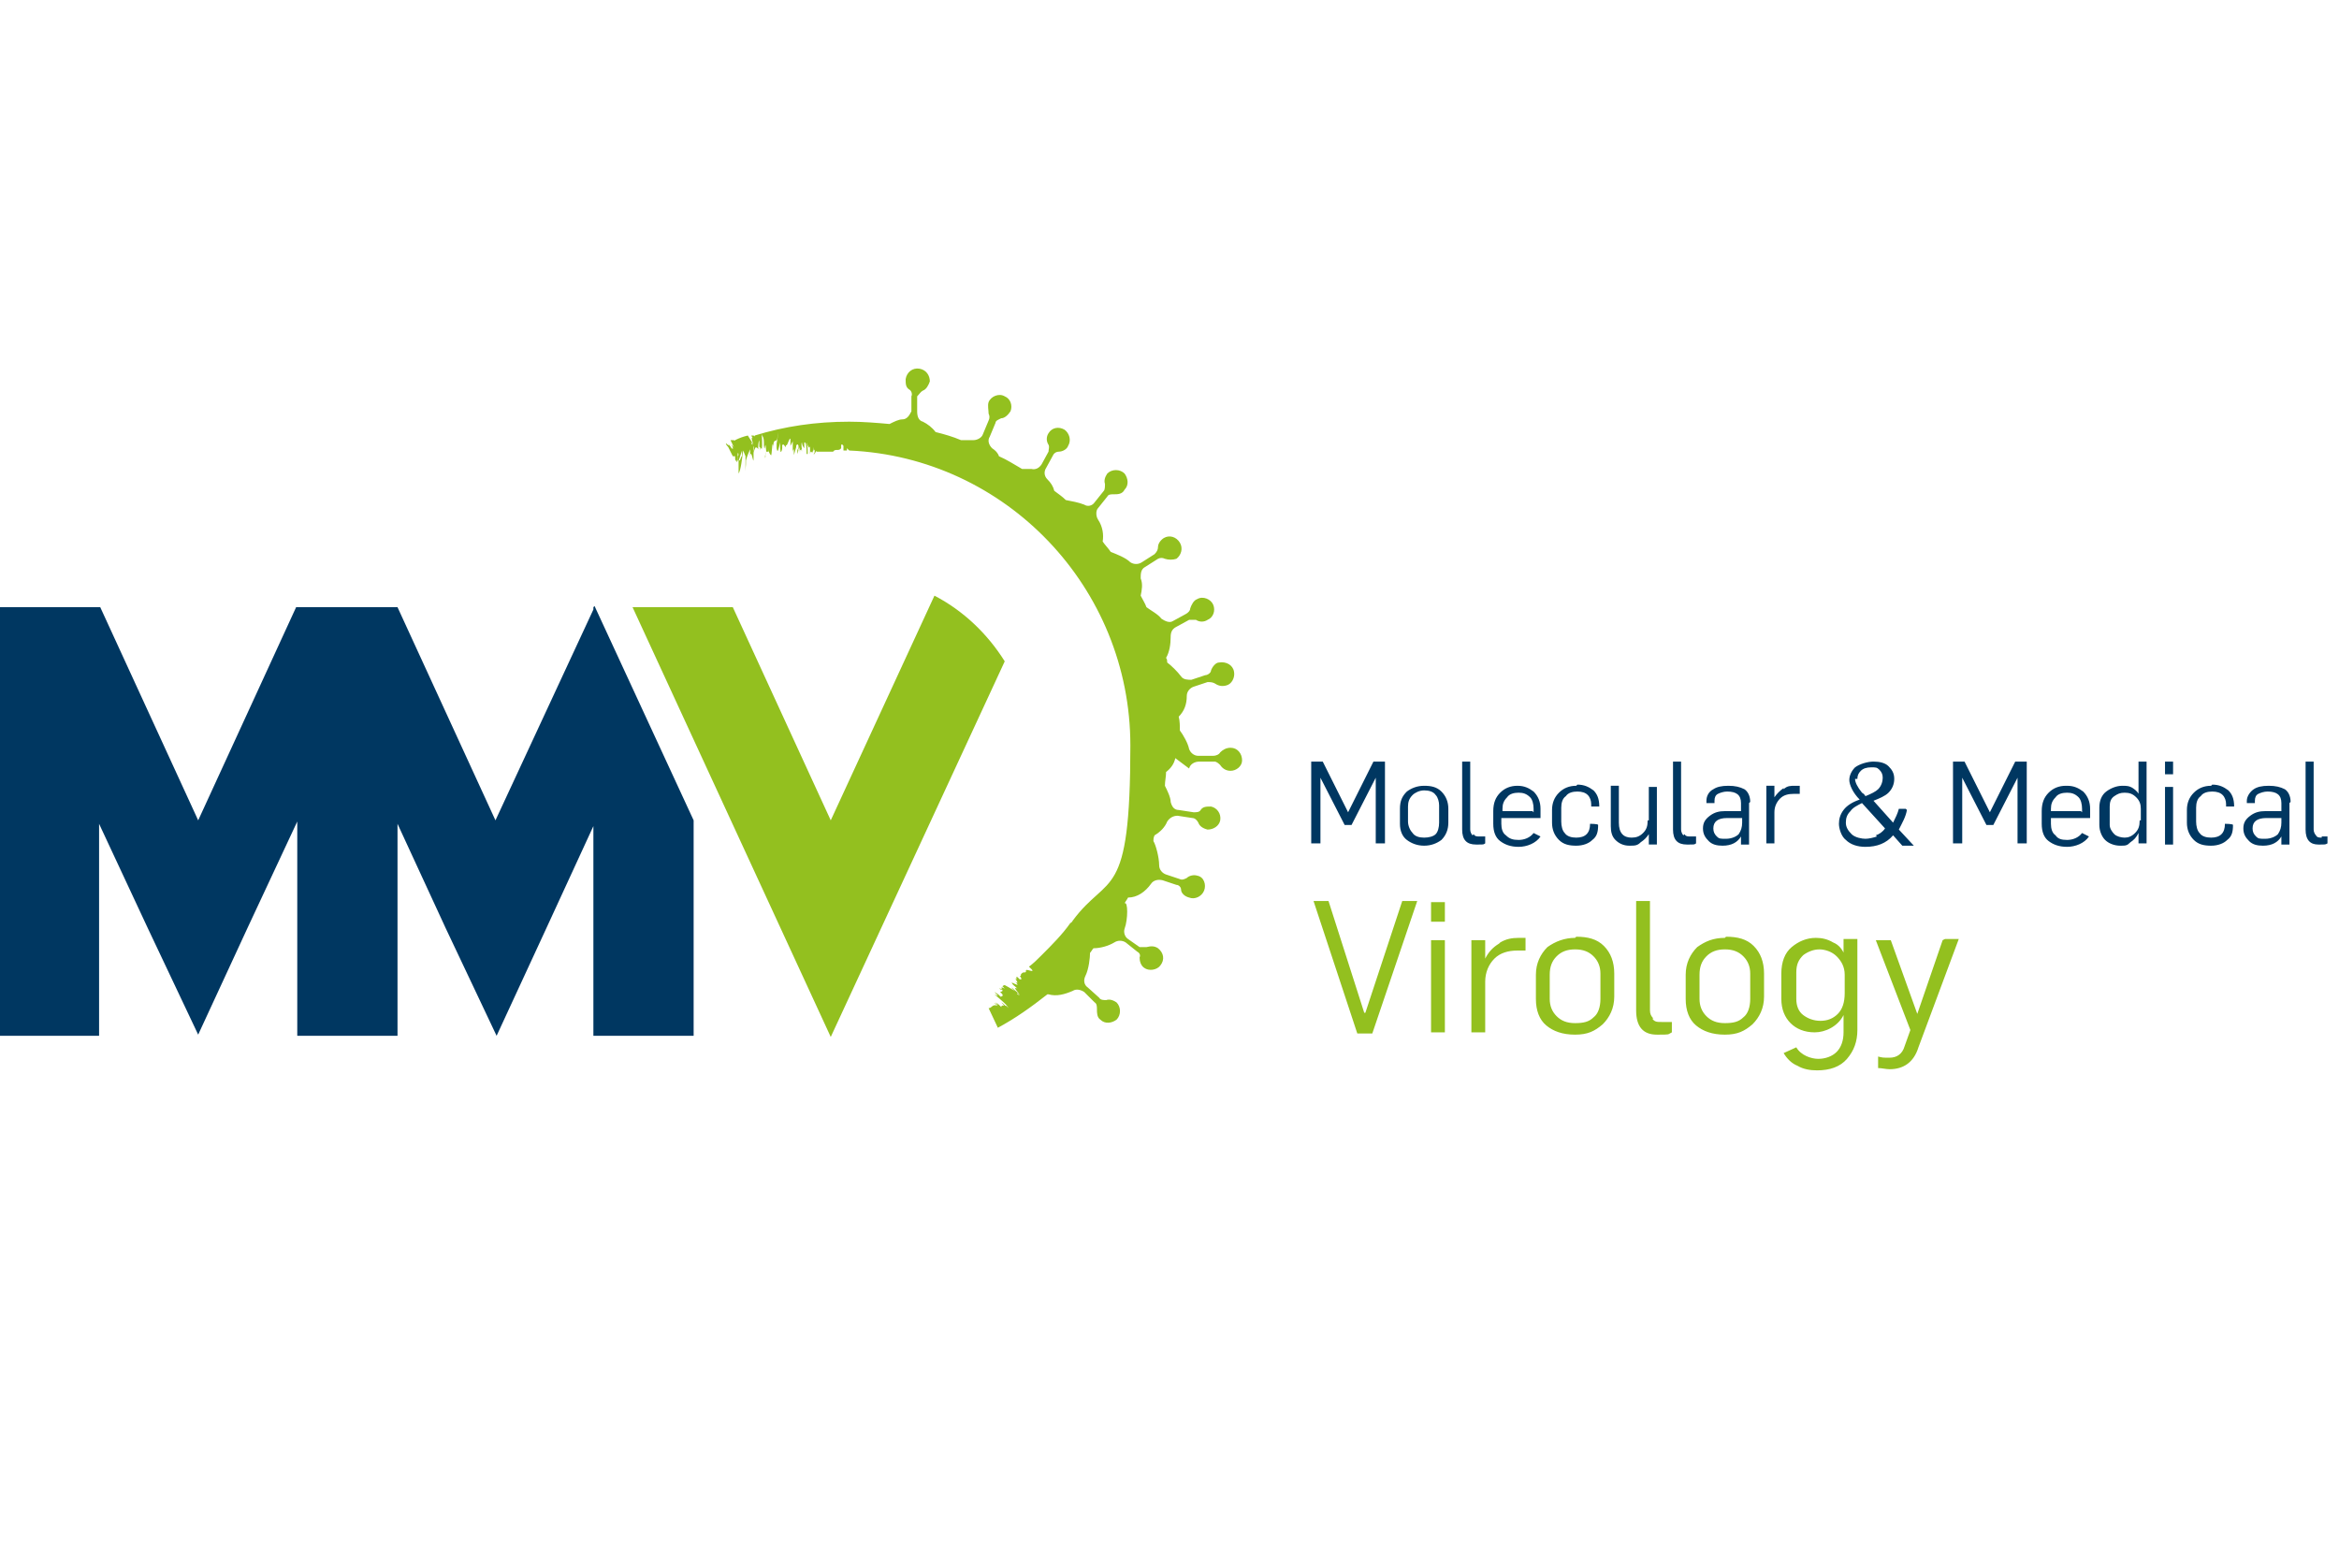 <?xml version="1.0" encoding="UTF-8"?>
<svg id="Ebene_1" xmlns="http://www.w3.org/2000/svg" version="1.1" viewBox="0 0 203 136.1">
  <!-- Generator: Adobe Illustrator 30.0.0, SVG Export Plug-In . SVG Version: 2.1.1 Build 123)  -->
  <defs>
    <style>
      .st0, .st1 {
        fill: #003761;
      }

      .st1, .st2 {
        fill-rule: evenodd;
      }

      .st2, .st3 {
        fill: #93c01f;
      }
    </style>
  </defs>
  <polygon class="st0" points="51.5 52.8 51.5 53 51.5 52.8 51.5 52.8"/>
  <polygon class="st0" points="60.2 52.8 60.2 53 60.2 52.8 60.2 52.8"/>
  <path class="st3" d="M103.2,66.7c.1-.4.5-.6.9-.6h1.3c.2,0,.4.2.5.3.2.3.5.5.9.5.5,0,1-.4,1-.9,0-.6-.4-1.1-1-1.1-.4,0-.7.2-.9.4-.1.2-.4.3-.6.3h-1.3c-.4,0-.7-.3-.8-.6-.1-.5-.5-1.2-.8-1.6,0-.4,0-.8-.1-1.2h0c.5-.5.7-1.1.7-1.8,0-.4.3-.7.6-.8l1.2-.4c.2,0,.4,0,.6.1.3.2.6.3,1,.2.5-.1.8-.7.7-1.2-.1-.6-.7-.9-1.3-.8-.3,0-.6.4-.7.7,0,.2-.3.4-.5.4l-1.2.4c-.3,0-.7,0-.9-.3-.3-.4-.8-.9-1.2-1.2h0c0-.1,0-.3-.1-.4.3-.5.4-1.2.4-1.8,0-.4.1-.7.5-.9l1.1-.6c.2,0,.4,0,.6,0,.3.2.7.2,1,0,.5-.2.7-.8.5-1.3-.2-.5-.9-.8-1.4-.5-.3.1-.5.5-.6.8,0,.2-.2.4-.4.5l-1.1.6c-.3.2-.7,0-1-.2-.3-.4-.9-.7-1.3-1-.1-.3-.3-.6-.5-1,.1-.5.2-1,0-1.5,0-.4,0-.8.4-1l1.1-.7c.2-.1.4-.1.6,0,.3.1.7.1,1,0,.4-.3.6-.9.3-1.4-.3-.5-.9-.7-1.4-.4-.3.2-.5.5-.5.8,0,.2-.1.4-.3.6l-1.1.7c-.3.2-.7.2-1,0-.4-.4-1.2-.7-1.7-.9-.2-.3-.5-.6-.7-.9.1-.6,0-1.3-.4-1.9-.2-.3-.2-.8,0-1l.8-1c.1-.2.3-.2.6-.2.3,0,.7,0,.9-.4.4-.4.3-1,0-1.4-.4-.4-1.1-.4-1.5,0-.2.3-.3.6-.2.9,0,.2,0,.5-.1.6l-.8,1c-.2.3-.6.4-.9.2-.5-.2-1.1-.3-1.6-.4-.3-.3-.6-.5-1-.8-.1-.4-.3-.7-.6-1-.3-.3-.3-.7-.1-1l.6-1.1c.1-.2.3-.3.5-.3.3,0,.7-.2.8-.5.3-.5.1-1.1-.3-1.4-.5-.3-1.1-.2-1.4.3-.2.3-.2.7,0,1,.1.2,0,.4,0,.6l-.6,1.1c-.2.3-.5.5-.9.4-.2,0-.5,0-.8,0-.7-.4-1.3-.8-2-1.1-.1-.3-.3-.5-.6-.7-.3-.3-.4-.7-.2-1l.5-1.2c0-.2.3-.3.5-.4.3,0,.6-.3.8-.6.2-.5,0-1.1-.5-1.3-.5-.3-1.2,0-1.4.5-.1.3,0,.7,0,1,.1.2.1.4,0,.6l-.5,1.2c-.1.3-.5.5-.8.5-.3,0-.7,0-1.1,0h0c-.7-.3-1.4-.5-2.2-.7h0c-.3-.4-.7-.7-1.1-.9-.4-.1-.5-.5-.5-.9v-1.3c.2-.2.3-.4.5-.5.3-.1.5-.5.6-.8,0-.5-.3-1-.9-1.1-.6-.1-1.1.3-1.2.9,0,.4,0,.7.3.9.2.1.3.4.2.6v1.3c-.2.4-.4.7-.8.7-.3,0-.7.2-1.1.4-1.1-.1-2.3-.2-3.5-.2-2.9,0-5.6.4-8.2,1.2,0,0,0,.1,0,.2,0,0,0-.1,0-.2,0,0,0,0,0,0,0,.1,0,.1-.1,0,0,0-.1,0-.2,0,0,0,.1.2.2.3-.4-.5.1.8,0,.5,0,0-.3-.5-.5-.8,0,0,0,0,0,0,0,0,0,0,0,0,0,.2.7,1.1.3.7,0,0,0-.1,0-.2,0,0-.2-.2-.3-.5-.4.1-.7.2-1.1.4,0,.1,0,0-.2,0h0c0,0-.1,0-.2,0,.3.6.5,1.1.5,1.2,0-.1,0-.2-.1-.3-.1-.1,0,0,0,0,0-.1-.1-.3-.3-.5.3.7-.1.1,0,.4,0-.2-.2-.3-.3-.5.2.4-.2-.1-.2,0s0,0,0,0c0,0,0,0,0,0,0,0,0,.1.2.3,0,0,0,0,0,0l.4.8c0,0,.1,0,.2,0h0c0,.2,0,.4.1.4,0,0,0,0,0-.1,0,.2,0,.1,0,.1.1.6.1-1.3.2-.5-.1,0-.1.3-.1.6,0-.3.3,0,.2-1,0,.2,0,0,0,.6l.2-.6c0,.1,0,.4,0,.5-.1-.1-.2.8-.3.1,0,.6,0,.9,0,1.4h0c.2-.3.3-1.3.4-2l.2.5v-.3s0,.7,0,.7c0-.2,0-.3,0-.2,0,0,0,.2,0,.3,0,0,0-.1,0-.2,0,.3,0,.7,0,1,0,0,0,0,0,0,0-.4.1-.8,0-1.2v.4c.2-.7.2-.6.4-1.1,0,.2,0,.5,0,.6.1-.8.3.9.3.2,0-.2,0-.6,0-.8,0,0,0,.2,0,.2v-.5c.1.2,0,.4,0,.6.1-.4.2-.6.3-.4.2-.1,0-1,0-.9,0,.4,0,.9.1,1,0-.3,0-.6.1-.8v.6c0,0,.1-.1.1.3,0-.3.1-.2.1-.1.1-.3,0-1.3,0-1.5,0,.5.2.2.2,1v.2c.1.8.1-.9.2.5,0,0-.1.3-.1.6v-.3c.1.2,0,.1,0,.3,0-.1,0-.4.1-.6h.2s0,.1,0,.1v-.3c0,.2.1.4.2.5.1.2.1-1.4.2-.8,0,0,0,0,0,0v.3c0-1.4.4-.1.4-1.5,0,.6,0,.3-.1,1v.4c0,0,0,0,0,0,.1.6.2-.1.3-.5,0,.2,0,1,.1.8.2-.3,0-1,0-1.1v.7c.2-.5.3,0,.4,0,0,0,0-.1,0-.2.1.3.3-.7.4-.5,0,.1,0,.4,0,.6l.2-.4c0,.2,0,.6,0,1,0,0,0-.3.1-.3,0,.1,0,.3,0,.5l.2-.7c0,0,0-.1,0-.1,0,0,.1-.3.2,0,0,.2,0,.3,0,.5,0-.4,0,0-.1.2,0,0,0,0,0,.2,0,0,0,0,0,0,0-.2,0-.5,0-.7,0,.1.1.3.2-.1v.5s0-.2,0-.2v.4s0,0,0,0c0-.3,0-.6.1-.4v.4h0c0-.3,0-.8.1-.3,0-.3-.1-.7,0-.8,0,.2.1.4.2.5,0-.2,0-.5,0-.5.2-.1.2.7.2,1,0,0,0,0,.1,0,0-.3,0-.9-.1-.9,0-.3.2.7.3.2v.6s0-.2,0-.3v.4h0c.1-.6.2.4.3-.6,0,.8,0,0,.1.3,0,.2,0,.2-.1.3,0,0,0,0,.1,0,0,0,0-.1,0-.2,0,.4.1-.2.2,0,0,0,0,0,0,0,0,0,0,0,0,0,0,0,.2,0,.2,0,0,0,0-.1,0-.2,0,0,0,.1,0,.2,0,0,.2,0,.2,0h0c.1,0,.3,0,.4,0,0,0,0-.1,0-.2,0,0,0,.1,0,.2.2,0,.4,0,.6,0,.2-.3.5,0,.7-.3v-.2s0-.3.2,0t0,0s0,0,0,0c0,0,0,.1,0,0,0,.1,0,.3,0,.4,0,0,0,0,0,0h0c0,0,0,0,0,0h0c0-.1,0-.3,0-.3,0,.1,0,.2,0,.3.1,0,.2,0,.3,0h0s0,0,0,0h0v-.2c0,0,.1.1.2.2,13.6.6,24.4,11.9,24.4,25.6s-1.9,11-5,15.2h0s0,0,0,0c0,0-.1.2-.2.2-.7,1-1.6,1.9-2.5,2.8,0,0,0,0,0,0-.4.4-.7.7-1.1,1,.9.8-.5,0-.2.4,0,0,0,0-.1-.1,0,0,0,0,0,0,.1.2,0,.2-.2.2,0,0-.2.1-.2.2h0c0,.1,0,.1-.1.1h0s0,0,0,0c.1.1.2.3.1.3h-.1c0-.1,0,0,0,0,0,0-.1-.1-.2-.2,0,0,0,0-.1,0,0,.2.1.3-.1.1,0,0,0,0,0,0,.1.2.2.3.2.4,0,0-.1,0-.2-.1.6.6-.3,0-.3.1.1.2.3.3.5.5-.6-.3.4.7.2.5,0,0-.5-.4-.7-.6,0,.2,1.1.9.5.6,0,0,0-.1-.1-.2,0,0-.6-.4-1-.6,0,0,0,0,0,0,0,0,0,0,0,0,0,0-.1,0-.2.1l.2.2c-.6-.3,0,.2-.4,0,0,0,0,0-.1,0,0,0,0,0,.2.1h.1c0,.2,0,.1-.2.2,0,0,.1.2,0,0,.5.4,0,.4,0,.4,0-.1-.3-.3-.5-.4.4.4.4.4,0,.2.6.5,1.2,1,1.2,1.2,0,0-.1-.2-.2-.2,0,0,0,0,0,0-.1,0-.2-.2-.4-.3.5.5,0,.1,0,.4-.2-.2-.3-.3-.5-.4.7.6-.7-.4.2.3-.5-.2-.5.2-.8.2l.8,1.7c1.5-.8,2.9-1.8,4.3-2.9,0,0,0,0,0,0,0,0,0,0,0,0,0,0,0,0,.1,0,.7.2,1.4,0,2.1-.3.3-.2.7-.1,1,.1l.9.9c.2.1.2.4.2.6,0,.3,0,.7.3.9.4.4,1,.3,1.4,0,.4-.4.4-1.1,0-1.5-.3-.2-.6-.3-.9-.2-.2,0-.5,0-.6-.2l-1-.9c-.3-.2-.4-.6-.2-1,.3-.6.4-1.6.4-2,.1-.1.2-.3.3-.4.6,0,1.3-.2,1.8-.5.3-.2.7-.2,1,0l1,.8c.2.1.3.3.2.5,0,.3.1.7.4.9.4.3,1.1.2,1.4-.2.4-.5.3-1.1-.2-1.5-.3-.2-.6-.2-1-.1-.2,0-.5,0-.6,0l-1-.7c-.3-.2-.4-.6-.3-.9.3-.8.3-2.4,0-2.2.1-.2.2-.3.3-.5.1,0,.2,0,.2,0h0c0,0-.1,0-.2,0t0,0c.8,0,1.5-.5,2-1.2.2-.3.6-.4,1-.3l1.2.4c.2,0,.4.2.4.4,0,.3.3.6.7.7.5.2,1.1-.1,1.3-.6.2-.5,0-1.2-.6-1.3-.3-.1-.7,0-.9.2-.2.1-.4.2-.6.1l-1.2-.4c-.3-.1-.6-.4-.6-.8,0-.7-.3-1.8-.5-2.1,0-.1,0-.3.1-.5.5-.3.9-.7,1.1-1.2.2-.3.5-.5.9-.5l1.3.2c.2,0,.4.2.5.4.1.3.4.5.8.6.5,0,1-.3,1.1-.8.1-.6-.3-1.1-.8-1.2-.4,0-.7,0-.9.3-.1.2-.4.2-.6.2l-1.3-.2c-.4,0-.6-.3-.7-.7,0-.4-.3-1-.5-1.4,0-.4.1-.8.1-1.2.4-.3.7-.7.8-1.2Z"/>
  <path class="st1" d="M51.6,52.6h0l8.6,18.6v18.7h-8.7v-18.2l-4.1,8.9-4.3,9.3-4.4-9.3-4.2-9.1v18.4h-8.7v-18.6l-4.3,9.2-4.3,9.3-4.4-9.3-4.2-9v18.4H0v-37.2h8.7l8.5,18.5,8.5-18.5h8.8l8.5,18.5,8.5-18.3v-.2Z"/>
  <path class="st2" d="M87.2,57.4l-15.1,32.6-17.2-37.3h8.7l8.5,18.5,9-19.5c2.5,1.3,4.6,3.3,6.1,5.7Z"/>
  <path class="st3" d="M118.4,87.9h0l-3.1-9.7h-1.3l3.8,11.5h1.3l3.9-11.5h-1.3l-3.2,9.7ZM124.2,80h1.2v-1.7h-1.2v1.7ZM124.2,89.6h1.2v-8h-1.2v8ZM130.1,81.9c-.5.3-.9.7-1.2,1.3h0v-1.6h-1.2v8h1.2v-4.4c0-.8.3-1.5.8-2,.5-.5,1.2-.7,2-.7s.6,0,.7,0v-1.1c-.2,0-.4,0-.6,0-.6,0-1.1.1-1.6.4ZM136.7,81.4c-.9,0-1.7.3-2.4.8-.6.6-1,1.4-1,2.4v2.1c0,1,.3,1.8.9,2.3.6.5,1.4.8,2.5.8s1.7-.3,2.4-.9c.6-.6,1-1.4,1-2.4v-2c0-1-.3-1.8-.9-2.4-.6-.6-1.4-.8-2.4-.8ZM138.9,86.7c0,.7-.2,1.3-.6,1.6-.4.4-.9.5-1.6.5s-1.2-.2-1.6-.6c-.4-.4-.6-.9-.6-1.5v-2.1c0-.7.2-1.2.6-1.6.4-.4.9-.6,1.6-.6s1.2.2,1.6.6c.4.4.6.9.6,1.5v2.1ZM143.5,88.4c-.2-.2-.3-.4-.3-.7v-9.5h-1.2v9.5c0,1.4.6,2.1,1.8,2.1s.9,0,1.3-.2v-.9c-.5,0-.8,0-.9,0-.4,0-.6,0-.8-.3ZM149.7,81.4c-1,0-1.7.3-2.4.8-.6.6-1,1.4-1,2.4v2.1c0,1,.3,1.8.9,2.3.6.5,1.4.8,2.5.8s1.7-.3,2.4-.9c.6-.6,1-1.4,1-2.4v-2c0-1-.3-1.8-.9-2.4-.6-.6-1.4-.8-2.4-.8ZM151.9,86.7c0,.7-.2,1.3-.6,1.6-.4.4-.9.5-1.6.5s-1.2-.2-1.6-.6c-.4-.4-.6-.9-.6-1.5v-2.1c0-.7.2-1.2.6-1.6.4-.4.9-.6,1.6-.6s1.2.2,1.6.6c.4.4.6.9.6,1.5v2.1ZM160.1,82.9c-.2-.5-.5-.9-1-1.1-.5-.3-1-.4-1.5-.4-.8,0-1.5.3-2.1.8-.6.5-.9,1.3-.9,2.3v2.2c0,.9.3,1.6.8,2.1.5.5,1.2.8,2.1.8s2-.5,2.5-1.5v1.5c0,.7-.2,1.3-.6,1.7s-1,.6-1.6.6-1.5-.3-1.9-1l-1.1.5c.3.5.7.9,1.2,1.1.5.3,1.1.4,1.7.4,1.1,0,2-.3,2.6-1,.6-.7.9-1.5.9-2.5v-7.9h-1.2v1.3ZM160.1,86.2c0,.8-.2,1.4-.6,1.8-.4.4-.9.6-1.5.6s-1.1-.2-1.5-.5c-.4-.3-.6-.8-.6-1.4v-2.3c0-.7.2-1.1.6-1.5.4-.3.9-.5,1.4-.5s1.1.2,1.5.6c.4.4.7.9.7,1.6v1.6ZM168.6,81.6l-2.2,6.4h0l-2.3-6.4h-1.3l3,7.8-.5,1.4c-.2.7-.7,1-1.3,1s-.6,0-1-.1v1c.3,0,.7.1,1,.1,1.2,0,2.1-.6,2.5-1.9l3.5-9.4h-1.2Z"/>
  <path class="st0" d="M117,70.5h0l-2.2-4.4h-1v7.1h.8v-5.7h0l2.1,4.1h.6l2.1-4.1h0v5.7h.8v-7.1h-1l-2.2,4.4ZM123.6,68.2c-.6,0-1.1.2-1.5.5-.4.4-.6.8-.6,1.5v1.3c0,.6.2,1.1.6,1.4.4.3.9.5,1.5.5s1.1-.2,1.5-.5c.4-.4.6-.9.6-1.5v-1.2c0-.6-.2-1.1-.6-1.5-.4-.4-.9-.5-1.5-.5ZM124.9,71.4c0,.4-.1.8-.3,1-.2.2-.6.3-1,.3s-.8-.1-1-.4c-.2-.2-.4-.6-.4-1v-1.3c0-.4.1-.7.4-1,.2-.2.6-.4,1-.4s.8.1,1,.4c.2.2.3.6.3.9v1.3ZM127.8,72.5c-.1-.1-.2-.3-.2-.5v-5.9h-.7v5.9c0,.9.4,1.3,1.2,1.3s.6,0,.8-.1v-.6c-.3,0-.5,0-.5,0-.2,0-.4,0-.5-.2ZM131.7,68.2c-.6,0-1.1.2-1.5.6-.4.4-.6.9-.6,1.6v1.1c0,.7.2,1.2.6,1.5.4.3.9.5,1.6.5s1.5-.3,1.9-.9l-.6-.3c-.3.4-.8.6-1.3.6s-.8-.1-1.1-.4c-.3-.2-.4-.6-.4-1v-.5h3.4v-.8c0-.6-.2-1.1-.6-1.5-.4-.3-.8-.5-1.4-.5ZM133,70.4h-2.6v-.2c0-.4.1-.7.4-1,.2-.3.6-.4,1-.4s.7.1,1,.4c.2.2.3.6.3,1v.3ZM136.8,68.2c-.6,0-1.1.2-1.5.6-.4.4-.6.9-.6,1.5v1.1c0,.6.2,1.1.6,1.5.4.4.9.5,1.5.5s1.1-.2,1.4-.5c.4-.3.5-.7.5-1.3h0c0-.1-.7-.1-.7-.1h0c0,.4-.1.7-.3.9-.2.2-.5.3-.9.3s-.8-.1-1-.4c-.2-.2-.3-.6-.3-1v-1.2c0-.4.1-.8.4-1,.2-.3.6-.4,1-.4s.7.1.9.3c.2.2.3.5.3.8v.2h.7c0-.7-.2-1.1-.5-1.4-.4-.3-.8-.5-1.4-.5ZM143,71.2c0,.5-.1.8-.4,1.1-.3.3-.6.4-1,.4-.7,0-1.1-.4-1.1-1.3v-3.2h-.7v3.5c0,.5.1.9.4,1.2.3.3.7.5,1.2.5s.7,0,1-.3c.3-.2.5-.4.7-.7h0v.9h.7v-5h-.7v2.9ZM146.1,72.5c-.1-.1-.2-.3-.2-.5v-5.9h-.7v5.9c0,.9.4,1.3,1.2,1.3s.6,0,.8-.1v-.6c-.3,0-.5,0-.5,0-.2,0-.4,0-.5-.2ZM151.9,69.6c0-.5-.2-.9-.5-1.1-.4-.2-.8-.3-1.4-.3s-1,.1-1.3.3c-.4.2-.6.6-.6,1v.2h.7v-.2c0-.3.1-.5.3-.6.2-.1.5-.2.8-.2.8,0,1.2.3,1.2,1v.7h-1.4c-.5,0-.9.1-1.3.4-.4.3-.6.6-.6,1.1s.2.8.5,1.1c.3.3.7.4,1.2.4.8,0,1.3-.3,1.6-.8h0s0,0,0,.2,0,.2,0,.3c0,0,0,.2,0,.2h.7c0-.3,0-.7,0-1.2v-2.4ZM151.2,71.4c0,.4-.1.7-.3,1-.2.2-.6.4-1.1.4s-.6,0-.8-.2c-.2-.2-.3-.4-.3-.7,0-.6.4-.9,1.2-.9h1.3v.5ZM154.8,68.4c-.3.2-.6.5-.8.8h0v-1h-.7v5h.7v-2.7c0-.5.2-.9.5-1.2.3-.3.7-.4,1.2-.4s.3,0,.5,0v-.7c-.1,0-.2,0-.4,0-.4,0-.7,0-1,.3ZM165.4,70.2h-.6c-.1.4-.3.8-.5,1.2l-1.7-1.9c.5-.2,1-.4,1.3-.7.3-.3.5-.7.5-1.2s-.2-.8-.5-1.1c-.3-.3-.8-.4-1.3-.4s-1.2.2-1.6.5c-.3.3-.5.7-.5,1.1s.3,1.1.9,1.7c-.6.2-1.1.5-1.4.9-.3.4-.4.8-.4,1.2s.2,1.1.6,1.4c.4.4,1,.6,1.7.6,1,0,1.8-.3,2.4-1l.8.9h1l-1.3-1.4c.3-.6.6-1.1.7-1.7ZM161.2,67.6c0-.3.1-.5.3-.7.2-.2.5-.3.9-.3s.5,0,.7.2c.2.2.3.4.3.7s-.1.7-.4,1c-.2.2-.6.4-1.1.6,0,0-.1-.2-.3-.3-.4-.5-.6-.9-.6-1.2ZM162.9,72.6c-.3.1-.7.2-1,.2s-.9-.1-1.2-.4c-.3-.3-.5-.6-.5-1s.1-.7.4-1c.2-.3.6-.5,1-.7l2,2.2c-.2.3-.5.5-.8.6ZM172.7,70.5h0l-2.2-4.4h-1v7.1h.8v-5.7h0l2.1,4.1h.6l2.1-4.1h0v5.7h.8v-7.1h-1l-2.2,4.4ZM179.3,68.2c-.6,0-1.1.2-1.5.6-.4.4-.6.9-.6,1.6v1.1c0,.7.2,1.2.6,1.5.4.3.9.5,1.6.5s1.5-.3,1.9-.9l-.6-.3c-.3.4-.8.6-1.3.6s-.8-.1-1-.4c-.3-.2-.4-.6-.4-1v-.5h3.4v-.8c0-.6-.2-1.1-.6-1.5-.4-.3-.8-.5-1.4-.5ZM180.6,70.4h-2.6v-.2c0-.4.1-.7.4-1,.2-.3.6-.4,1-.4s.7.1,1,.4c.2.2.3.6.3,1v.3ZM185.7,69.1h0c-.1-.3-.3-.5-.6-.7-.3-.2-.6-.2-.9-.2-.5,0-1,.2-1.4.5-.4.3-.6.8-.6,1.4v1.5c0,.5.2,1,.5,1.3.3.3.8.5,1.3.5s.6,0,.9-.3c.3-.2.5-.4.7-.8h0v.9h.7v-7.1h-.7v2.9ZM185.7,71.2c0,.5-.1.8-.4,1.1-.3.3-.6.4-.9.4s-.7-.1-.9-.3c-.2-.2-.4-.5-.4-.8v-1.6c0-.4.1-.7.4-.9.3-.2.5-.3.9-.3s.7.1,1,.4c.3.3.4.6.4,1v1ZM187.9,73.3h.7v-5h-.7v5ZM187.9,67.2h.7v-1.1h-.7v1.1ZM191.9,68.2c-.6,0-1.1.2-1.5.6-.4.4-.6.9-.6,1.5v1.1c0,.6.2,1.1.6,1.5.4.4.9.5,1.5.5s1.1-.2,1.4-.5c.4-.3.5-.7.5-1.3h0c0-.1-.7-.1-.7-.1h0c0,.4-.1.7-.3.9-.2.2-.5.3-.9.3s-.8-.1-1-.4c-.2-.2-.3-.6-.3-1v-1.2c0-.4.1-.8.4-1,.2-.3.6-.4,1-.4s.7.1.9.3c.2.2.3.5.3.8v.2h.7c0-.7-.2-1.1-.5-1.4-.4-.3-.8-.5-1.4-.5ZM198.8,69.6c0-.5-.2-.9-.5-1.1-.4-.2-.8-.3-1.4-.3s-1,.1-1.3.3-.6.6-.6,1v.2h.7v-.2c0-.3.1-.5.3-.6.2-.1.5-.2.8-.2.8,0,1.2.3,1.2,1v.7h-1.4c-.5,0-.9.1-1.3.4-.4.3-.6.6-.6,1.1s.2.8.5,1.1c.3.3.7.4,1.2.4.8,0,1.3-.3,1.6-.8h0s0,0,0,.2c0,.1,0,.2,0,.3,0,0,0,.2,0,.2h.7c0-.3,0-.7,0-1.2v-2.4ZM198,71.4c0,.4-.1.7-.3,1-.2.2-.6.4-1.1.4s-.6,0-.8-.2c-.2-.2-.3-.4-.3-.7,0-.6.4-.9,1.2-.9h1.3v.5ZM201.5,72.7c-.2,0-.4,0-.5-.2-.1-.1-.2-.3-.2-.5v-5.9h-.7v5.9c0,.9.4,1.3,1.1,1.3s.6,0,.8-.1v-.6c-.3,0-.5,0-.5,0Z"/>
</svg>